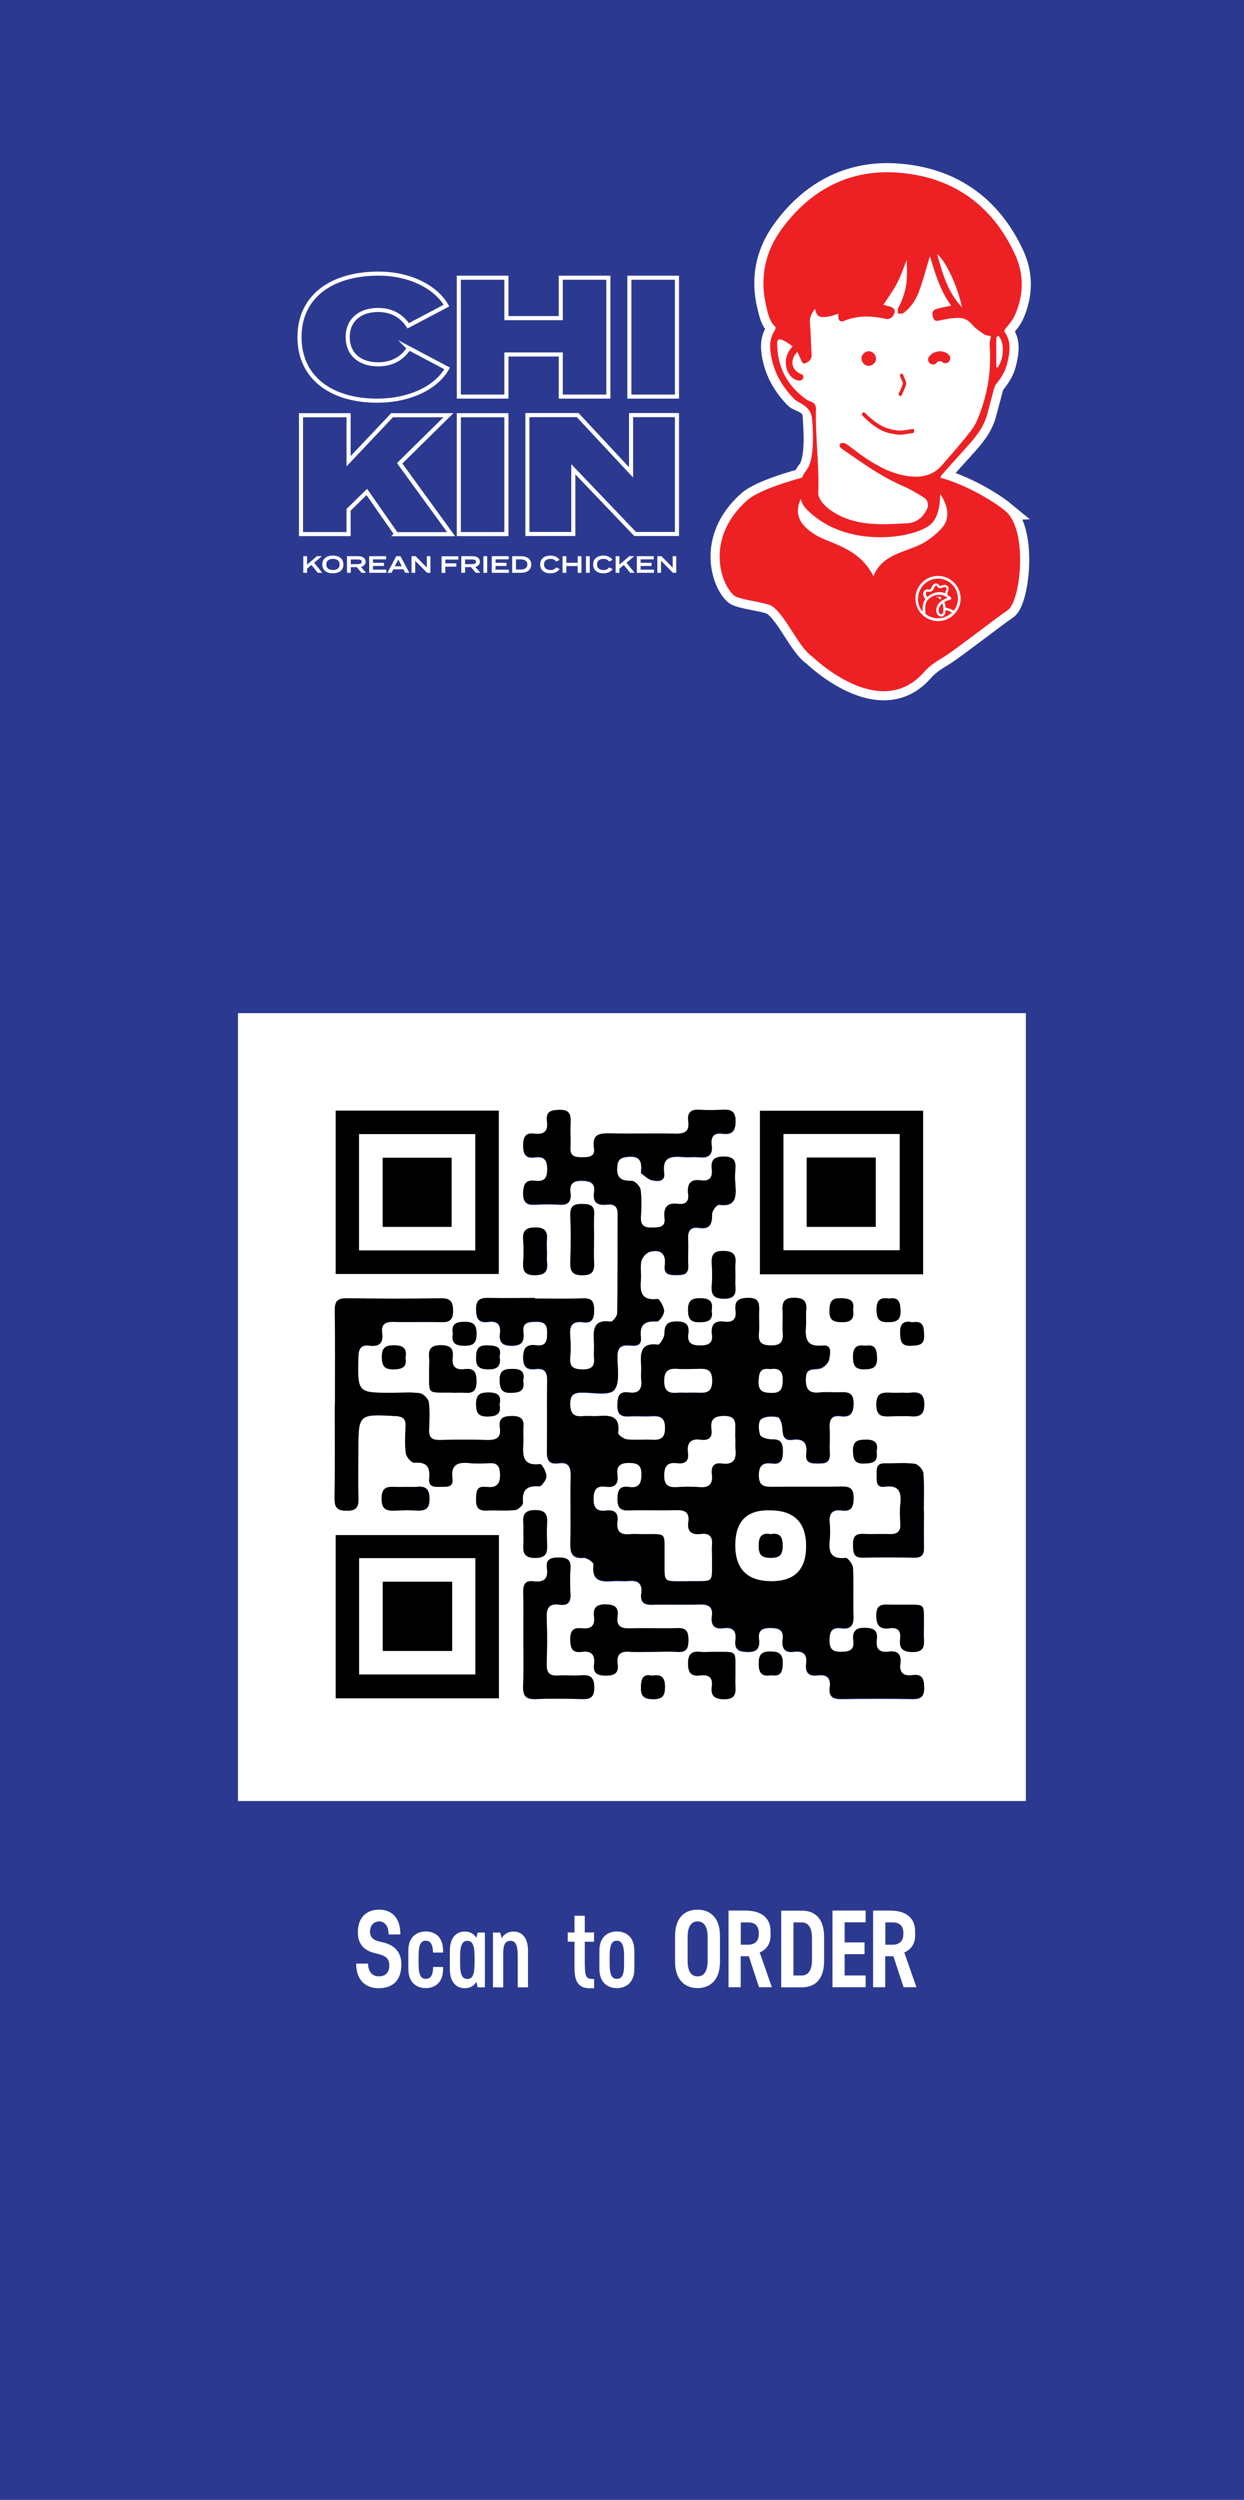 <?xml version="1.0" encoding="UTF-8"?><svg id="Layer_2" xmlns="http://www.w3.org/2000/svg" viewBox="0 0 124.94 251.07"><defs><style>.cls-1{stroke-width:1.83px;}.cls-1,.cls-2{fill:#fff;}.cls-1,.cls-3{stroke:#fff;stroke-miterlimit:10;}.cls-4{fill:#ed2024;}.cls-5{fill:#2b3990;}.cls-3{fill:none;stroke-width:.41px;}</style></defs><g id="Layer_1-2"><rect class="cls-5" width="124.94" height="251.07"/><path class="cls-2" d="M103.04,180.88H23.9c0-26.38,0-52.75,0-79.13,26.38,0,52.75,0,79.13,0,0,26.38,0,52.75,0,79.13Zm-49.31-50.47c-1.53,0-3.07,.02-4.6,0-.8-.02-1.33,.05-1.32,1.1,0,.96,.27,1.41,1.27,1.27,.86-.12,1.23,.28,1.13,1.13-.1,.86,.17,1.26,1.14,1.27,1.03,.01,1.33-.4,1.21-1.33-.13-1.06,.54-1.07,1.32-1.08,.8-.02,1.08,.3,1.07,1.09,0,.79-.06,1.44-1.1,1.3-.94-.12-1.32,.21-1.31,1.23,0,.99,.44,1.23,1.28,1.13,.87-.1,1.14,.3,1.13,1.14-.04,2.37,.02,4.73-.03,7.1-.02,.88,.21,1.36,1.17,1.22,1.04-.15,1.24,.4,1.22,1.31-.05,2.23,.02,4.47-.03,6.7-.03,1.01,.16,1.59,1.35,1.49,.32-.03,1,.47,.98,.65-.24,1.79,.86,1.77,2.08,1.68,.48-.03,.97,.04,1.44-.01,.98-.1,1.4,.29,1.27,1.27-.12,.88,.3,1.15,1.14,1.12,1.58-.05,3.16,.02,4.73-.03,.88-.03,1.35,.23,1.22,1.18-.12,.91,.25,1.33,1.18,1.2,.93-.13,1.31,.29,1.19,1.2-.13,.95,.33,1.18,1.22,1.19,.98,.02,1.25-.41,1.14-1.26-.1-.86,.27-1.15,1.13-1.15,.85,0,1.38,.18,1.25,1.16-.11,.87,.19,1.36,1.15,1.23,.89-.12,1.34,.24,1.21,1.18-.12,.92,.27,1.31,1.19,1.19,.94-.13,1.3,.32,1.18,1.21-.13,.96,.35,1.19,1.23,1.17,2.37-.04,4.73-.04,7.1,0,.85,.01,1.16-.27,1.15-1.13,0-.86-.19-1.37-1.17-1.24-.88,.12-1.35-.21-1.22-1.16,.12-.9-.24-1.33-1.18-1.2-.92,.13-1.31-.29-1.19-1.2,.13-.95-.33-1.18-1.21-1.19-.98-.02-1.25,.4-1.14,1.26,.13,.99-.42,1.15-1.26,1.15-.87,0-1.14-.32-1.14-1.16,0-.87,.21-1.36,1.18-1.24,.89,.12,1.27-.22,1.23-1.17-.06-1.62,.03-3.24-.05-4.86-.02-.36-.53-1.03-.75-1-1.47,.16-1.72-.59-1.59-1.8,.06-.56,.05-1.14,0-1.71-.09-.94,.23-1.44,1.24-1.29,.98,.14,1.15-.39,1.16-1.24,0-.87-.32-1.14-1.16-1.13-2.32,.04-4.64,0-6.97,.03-.86,.01-1.4-.07-1.39-1.17,0-1.03,.42-1.33,1.34-1.21,.93,.12,1.07-.4,1.08-1.19,0-.81-.18-1.23-1.1-1.2-.41,.01-1.1-.18-1.19-.44-.17-.49-.2-1.33,.09-1.6,.36-.32,1.15-.34,1.7-.22,.23,.05,.45,.75,.46,1.17,.02,.74,.19,1.22,1.03,1.1,1.15-.16,1.49,.38,1.36,1.43-.11,.91,.49,.95,1.17,.95,.67,0,1.24-.02,1.19-.95-.04-.87,.03-1.75-.02-2.63-.04-.82,.21-1.28,1.1-1.17,.95,.13,1.3-.24,1.31-1.24,.01-1.15-.61-1.16-1.43-1.13-.66,.03-1.32-.06-1.97,.02-1.13,.13-1.43-.37-1.4-1.43,.03-1.15,.8-.84,1.44-1,.37-.09,.83-.54,.9-.89,.09-.5,.34-1.48-.62-1.39-1.76,.18-1.8-.82-1.7-2.06,.04-.48-.04-.97,.02-1.44,.1-.96-.25-1.31-1.25-1.3-1.01,0-1.17,.47-1.12,1.3,.04,.74-.03,1.49,.02,2.23,.06,.87-.2,1.27-1.17,1.26-.89-.01-1.31-.25-1.23-1.2,.06-.74,0-1.49,.02-2.23,.03-.76,.01-1.36-1.06-1.35-.94,0-1.44,.22-1.3,1.24,.11,.83-.22,1.27-1.1,1.15-.97-.13-1.4,.26-1.27,1.25,.12,.86-.29,1.14-1.14,1.14-.87,0-1.37-.2-1.24-1.17,.12-.89-.21-1.25-1.16-1.24-.91,0-1.24,.29-1.23,1.21,0,.39-.46,1.14-.64,1.12-1.77-.23-1.79,.84-1.7,2.08,.04,.48-.04,.97,.01,1.44,.1,.96-.26,1.42-1.26,1.28-1-.14-1.13,.43-1.14,1.26-.01,.89,.35,1.16,1.18,1.11,.74-.05,1.49,.03,2.23-.02,.88-.05,1.38,.11,1.38,1.19,0,1.06-.46,1.27-1.36,1.21-.83-.05-1.67,.05-2.49-.04-.33-.04-.9-.46-.87-.65,.25-1.77-.83-1.79-2.07-1.69-.48,.04-.97-.04-1.44,.01-.96,.1-1.31-.26-1.3-1.26,0-1,.46-1.15,1.29-1.14,1.08,.01,2.62,.32,3.13-.25,.59-.66,.33-2.13,.32-3.25,0-.89,.25-1.32,1.19-1.23,.56,.05,1.28,.1,1.17-.78-.15-1.29,.37-1.72,1.62-1.63,.23,.02,.71-.68,.71-1.03-.01-.43-.47-1.23-.66-1.2-1.68,.21-1.78-.75-1.67-1.99,.06-.61-.1-1.25,.05-1.83,.09-.38,.5-.86,.86-.95,1.09-.28,1.65,.19,1.49,1.39-.12,.91,.49,.95,1.17,.95,.68,0,1.23-.03,1.19-.95-.04-.87,.03-1.75-.02-2.63-.04-.82,.21-1.29,1.1-1.16,1.12,.17,1.33-.4,1.31-1.38,0-.33,.49-.97,.69-.94,1.7,.24,1.75-.77,1.65-1.99-.05-.52-.05-1.05,0-1.58,.08-.89-.23-1.25-1.18-1.24-.92,0-1.31,.3-1.19,1.22,.1,.8-.17,1.3-1.08,1.17-1.1-.16-1.41,.37-1.29,1.36,.09,.72-.24,1.1-.98,1-1.1-.15-1.52,.31-1.39,1.4,.12,1.01-.58,.96-1.28,.98-.77,.03-1.14-.23-1.1-1.05,.04-.92,.09-1.85-.03-2.75-.05-.35-.57-.89-.88-.89-1.01,0-1.56-.2-1.47-1.39,.06-.81,.36-.99,1.11-1.06,1.27-.12,1.38,.58,1.29,1.52,0,.04-.02,.11,0,.13,.37,.25,.71,.63,1.11,.71,.52,.11,1.33,.18,1.21-.7-.24-1.72,.78-1.73,1.98-1.63,.52,.04,1.05-.03,1.58,.02,.9,.09,1.33-.24,1.21-1.18-.1-.79,.14-1.31,1.06-1.19,.92,.12,1.33-.17,1.34-1.21,0-1.12-.56-1.2-1.4-1.16-.74,.04-1.49,.05-2.23,0-.86-.06-1.24,.28-1.12,1.14,.14,1-.33,1.28-1.28,1.26-2.19-.05-4.38,.02-6.57-.03-1.07-.03-1.83,.07-1.62,1.45,.14,.9-.5,.95-1.18,.95-.68,0-1.24-.04-1.19-.95,.04-.87-.03-1.75,.02-2.63,.04-.82-.19-1.2-1.1-1.18-.82,.02-1.41,.11-1.27,1.13,.14,.98-.29,1.39-1.26,1.26-.88-.12-1.12,.31-1.13,1.14,0,.89,.24,1.34,1.19,1.21,.91-.12,1.23,.26,1.23,1.19,0,.93-.32,1.31-1.23,1.19-.95-.13-1.18,.33-1.19,1.22-.02,.98,.41,1.21,1.27,1.15,.79-.05,1.58-.05,2.36,0,.87,.06,1.22-.29,1.12-1.14-.11-.87,.18-1.28,1.15-1.26,.88,.01,1.36,.24,1.22,1.19-.15,1.05,.4,1.3,1.31,1.2,.68-.07,1.07,.15,1.06,.94-.02,3.33,0,6.66-.04,9.99,0,.3-.47,.88-.66,.86-1.79-.25-1.76,.86-1.68,2.07,.03,.52-.03,1.05,.01,1.58,.07,.85-.28,1.16-1.14,1.15-.86,0-1.34-.19-1.26-1.17,.06-.74,.06-1.49,0-2.23-.09-.99,.21-1.53,1.3-1.37,.91,.13,1.1-.36,1.1-1.17,0-.79-.15-1.23-1.08-1.2-1.62,.06-3.24,.02-4.86,.02Zm-20.09,10.65c0,3.15,.03,6.31-.02,9.46-.01,.93,.31,1.2,1.22,1.21,.96,0,1.2-.37,1.17-1.25-.05-1.57-.01-3.15-.01-4.73,0-3.75,0-3.73,3.74-3.53,.72,.04,1.04,.27,1.01,1.01-.03,.92-.09,1.85,.03,2.75,.05,.36,.57,.95,.83,.93,1.28-.11,1.63,.44,1.51,1.61-.09,.87,.57,.82,1.16,.81,.57,0,1.28,.08,1.17-.8-.2-1.47,.56-1.71,1.76-1.58,.65,.07,1.31,.04,1.97,0,.7-.03,1,.22,1.05,.97,.07,1.07-.27,1.57-1.39,1.42-.99-.14-.99,.53-1.01,1.25-.02,.75,.18,1.16,1.03,1.12,.96-.05,1.93,.05,2.89-.05,.29-.03,.8-.5,.78-.73-.11-1.26,.34-1.75,1.63-1.65,.23,.02,.73-.66,.73-1.01,0-.43-.46-1.25-.63-1.22-1.79,.23-1.76-.88-1.69-2.1,.03-.52-.03-1.05,.01-1.58,.07-.86-.27-1.15-1.13-1.15-.86,0-1.37,.19-1.23,1.17,.15,1.02-.37,1.27-1.3,1.24-1.57-.06-3.15-.04-4.73,0-.78,.02-1.13-.25-1.09-1.06,.04-.92,.09-1.85-.03-2.75-.05-.34-.55-.84-.9-.89-.9-.13-1.83-.04-2.75-.04-3.52,0-3.5,0-3.42-3.58,.02-.82,.23-1.27,1.12-1.16,.96,.13,1.4-.25,1.27-1.25-.12-.86,.28-1.16,1.13-1.14,1.58,.05,3.15-.02,4.73,.03,.86,.03,1.28-.18,1.26-1.16-.01-.89-.25-1.24-1.2-1.23-3.15,.05-6.31,.04-9.46,0-.91-.01-1.22,.28-1.21,1.2,.05,3.15,.02,6.31,.02,9.46Zm.08-29.51v16.4h16.37v-16.4h-16.37Zm58.99,16.43v-16.41h-16.38v16.41h16.38Zm-42.61,42.59v-16.39h-16.38v16.39h16.38Zm2.47-5.94c0,1.57,.05,3.15-.02,4.72-.04,.95,.24,1.34,1.25,1.3,1.53-.07,3.06-.05,4.59,0,.83,.02,1.29-.12,1.3-1.12,0-.99-.33-1.34-1.3-1.26-.78,.06-1.58-.03-2.36,.02-.88,.06-1.14-.33-1.12-1.16,.04-1.53,.06-3.06,0-4.59-.04-.99,.2-1.53,1.3-1.37,.77,.11,1.14-.21,1.09-1.03-.05-.87-.06-1.75,0-2.62,.06-.93-.4-1.08-1.19-1.08-.8,0-1.31,.17-1.17,1.09,.16,1.08-.35,1.43-1.35,1.3-.84-.11-1.04,.34-1.03,1.09,.04,1.57,.01,3.15,.01,4.72Zm13,1.27c.83,0,1.66-.05,2.49,.01,.92,.06,1.09-.39,1.09-1.19,0-.79-.16-1.23-1.08-1.2-1.57,.06-3.15-.02-4.72,.03-.9,.03-1.47-.16-1.32-1.21,.13-.94-.31-1.18-1.2-1.2-.96-.01-1.27,.37-1.15,1.25,.13,.97-.38,1.25-1.24,1.15-.85-.1-1.16,.24-1.15,1.11,0,.84,.16,1.38,1.15,1.25,.99-.14,1.37,.32,1.24,1.27-.12,.89,.32,1.11,1.15,1.12,.89,.01,1.34-.25,1.21-1.19-.12-.9,.25-1.28,1.18-1.21,.78,.06,1.57,.01,2.36,.01Zm27.22-14.14c0-1.27,.06-2.54-.04-3.8-.03-.34-.52-.88-.85-.93-.99-.12-2.01-.03-3.01-.05-.88-.02-.82,.58-.82,1.17,0,.57-.09,1.29,.79,1.17,1.45-.19,1.72,.54,1.59,1.75-.07,.65-.05,1.31,0,1.97,.05,.82-.33,1.08-1.1,1.05-.87-.04-1.75,.03-2.62-.02-.84-.05-1.05,.35-1.03,1.11,.02,.71,0,1.3,1,1.27,1.7-.05,3.41-.03,5.12,0,.74,.01,1.01-.29,.99-1.01-.03-1.22,0-2.45,0-3.68Zm-33.12-27.27c0-.83-.05-1.66,.01-2.48,.06-.93-.42-1.07-1.2-1.07-.79,0-1.22,.17-1.19,1.09,.06,1.57,.05,3.14,0,4.71-.03,.89,.14,1.35,1.2,1.35,1.07,0,1.24-.49,1.18-1.36-.05-.74,0-1.48-.01-2.22Zm14.2,43.83c-.03-2.79,.36-2.38-2.46-2.41-.35,0-.7,.03-1.05,0-.9-.1-1.24,.24-1.24,1.18,0,.93,.31,1.3,1.22,1.18,.81-.1,1.29,.18,1.17,1.08-.12,.95,.23,1.3,1.23,1.31,1.14,.01,1.18-.6,1.13-1.42-.02-.31,0-.61,0-.92Zm16.59-7.15c-.31,0-.61,0-.92,0-.73,0-1.49-.18-1.5,1.04,0,1.06,.33,1.46,1.36,1.32,.82-.11,1.13,.32,1.03,1.08-.12,.95,.23,1.3,1.24,1.31,1.15,.01,1.18-.61,1.13-1.42-.02-.35,0-.7,0-1.05-.02-2.61,.3-2.25-2.33-2.28Zm-45.06-21.3c.44,0,.88-.03,1.31,0,.86,.08,1.15-.27,1.15-1.13,0-.86-.19-1.37-1.17-1.24-.88,.12-1.35-.22-1.22-1.17,.12-.91-.25-1.23-1.18-1.23-.94,0-1.28,.33-1.18,1.23,.04,.39,0,.79,0,1.18,.03,2.64-.33,2.31,2.28,2.34Zm9.54-14.14c0-.39-.03-.79,0-1.17,.08-.84-.15-1.26-1.13-1.27-.99,0-1.32,.35-1.24,1.3,.06,.73,.05,1.48,0,2.22-.05,.84,.15,1.27,1.14,1.27,.99,0,1.35-.35,1.24-1.3-.04-.34,0-.7,0-1.04Zm18.93,2.39c0-.39-.04-.79,0-1.17,.11-.95-.25-1.3-1.24-1.3-.98,0-1.19,.43-1.13,1.27,.05,.74,.06,1.48,0,2.22-.08,.95,.25,1.3,1.24,1.3,.98,0,1.21-.43,1.13-1.27-.03-.34,0-.7,0-1.04Zm-21.28,25.98c0,.26,0,.52,0,.78-.04,.86-.12,1.61,1.21,1.59,1.24-.02,1.17-.71,1.15-1.52-.02-.61-.03-1.22,0-1.83,.06-.89-.04-1.47-1.22-1.45-1.1,.02-1.22,.55-1.15,1.39,.03,.35,0,.7,0,1.04Zm37.84-14.22c-.26,0-.52,0-.78,0-.84-.02-1.62-.16-1.61,1.19,0,1.36,.81,1.17,1.63,1.17,.61,0,1.22-.04,1.83,0,.9,.07,1.34-.15,1.34-1.2,0-1.07-.49-1.26-1.36-1.17-.34,.03-.7,0-1.04,0Zm-49.65,9.46c-.26,0-.52,0-.78,0-.8,0-1.64-.23-1.65,1.15-.01,1.33,.73,1.24,1.59,1.21,.61-.02,1.22-.03,1.83,0,.85,.05,1.39-.06,1.38-1.16,0-1.02-.4-1.32-1.32-1.21-.34,.04-.7,0-1.04,0Zm47.26-3.56c.2-.83-.13-1.21-1.09-1.2-.83,.02-1.29,.16-1.26,1.14,.03,.83,.16,1.3,1.14,1.26,.82-.03,1.4-.13,1.21-1.21Zm-37.86-4.77c.21-.89-.23-1.16-1.14-1.16-.89,0-1.23,.26-1.22,1.19,0,.89,.26,1.23,1.19,1.22,.87-.02,1.35-.23,1.16-1.25Zm2.37-2.34c.2-.86-.16-1.2-1.11-1.18-.86,.01-1.27,.2-1.24,1.16,.02,.85,.2,1.27,1.16,1.24,.84-.03,1.38-.17,1.19-1.22Zm34.38-3.51c-.88-.15-1.26,.17-1.24,1.12,.01,.86,.2,1.27,1.16,1.24,.86-.02,1.27-.2,1.24-1.16-.03-.84-.17-1.38-1.16-1.2Zm-36.75,1.06c.24-.98-.36-1.06-1.19-1.1-.96-.04-1.15,.38-1.16,1.24-.02,.96,.39,1.15,1.24,1.16,.95,.01,1.27-.36,1.11-1.31Zm-9.45,.12c.17-.92-.23-1.22-1.15-1.22-.89,0-1.23,.26-1.22,1.19,0,.89,.26,1.23,1.19,1.22,.87-.02,1.35-.23,1.17-1.19Zm50.92-3.53c-.78-.17-1.26,.05-1.23,1.05,.03,.79,.07,1.35,1.1,1.3,.79-.04,1.35-.07,1.3-1.1-.04-.77-.04-1.44-1.17-1.25Zm-46.15,1.15c-.17,.94,.27,1.2,1.16,1.2,.91,0,1.21-.3,1.21-1.2,0-.91-.3-1.21-1.21-1.2-.89,0-1.33,.26-1.16,1.2Zm43.79-3.53c-.88-.15-1.26,.17-1.24,1.12,.01,.86,.2,1.27,1.16,1.24,.86-.02,1.27-.2,1.24-1.16-.03-.84-.17-1.38-1.16-1.2Zm-3.61,1.12c.18-.99-.36-1.13-1.2-1.16-.96-.03-1.15,.38-1.16,1.24-.02,.96,.39,1.15,1.24,1.16,.95,.01,1.27-.36,1.12-1.24Zm-14.2,.06c.17-.92-.23-1.22-1.15-1.22-.89,0-1.23,.26-1.22,1.19,0,.89,.26,1.23,1.19,1.22,.87-.02,1.35-.23,1.17-1.19Zm5.95,36.64c.96,.18,1.17-.3,1.19-1.17,.02-.93-.33-1.18-1.22-1.19-.93,0-1.19,.33-1.19,1.22,0,.91,.3,1.31,1.22,1.15Zm-11.92,.06c-.93-.22-1.11,.3-1.13,1.16-.02,.93,.33,1.18,1.22,1.19,.93,0,1.19-.33,1.19-1.22,0-.91-.3-1.31-1.28-1.13Z"/><path d="M53.73,130.41c1.62,0,3.24,.04,4.86-.02,.93-.03,1.08,.41,1.08,1.2,0,.81-.19,1.3-1.1,1.17-1.1-.16-1.39,.37-1.3,1.37,.06,.74,.06,1.49,0,2.23-.08,.98,.4,1.16,1.26,1.17,.86,0,1.21-.3,1.14-1.15-.04-.52,.02-1.05-.01-1.58-.08-1.22-.1-2.33,1.68-2.07,.18,.03,.65-.55,.66-.86,.05-3.33,.02-6.66,.04-9.99,0-.78-.38-1.01-1.06-.94-.91,.1-1.46-.15-1.31-1.2,.14-.95-.34-1.18-1.22-1.19-.97-.02-1.26,.39-1.15,1.26,.1,.85-.25,1.2-1.12,1.14-.79-.05-1.58-.05-2.36,0-.86,.06-1.28-.17-1.27-1.15,.02-.88,.24-1.34,1.19-1.22,.91,.12,1.23-.26,1.23-1.19,0-.92-.32-1.31-1.23-1.19-.95,.13-1.2-.32-1.19-1.21,0-.84,.25-1.26,1.13-1.14,.97,.13,1.4-.28,1.26-1.26-.14-1.02,.45-1.11,1.27-1.13,.9-.02,1.14,.37,1.1,1.18-.05,.87,.02,1.75-.02,2.63-.04,.91,.52,.95,1.19,.95,.68,0,1.31-.04,1.18-.95-.21-1.38,.56-1.47,1.62-1.45,2.19,.05,4.38-.02,6.57,.03,.95,.02,1.42-.25,1.28-1.26-.12-.86,.26-1.2,1.12-1.14,.74,.05,1.49,.04,2.23,0,.84-.04,1.41,.04,1.4,1.16,0,1.04-.42,1.33-1.34,1.21-.93-.12-1.16,.41-1.06,1.19,.12,.94-.31,1.27-1.21,1.18-.52-.05-1.05,.02-1.58-.02-1.2-.09-2.21-.09-1.98,1.63,.12,.88-.69,.81-1.21,.7-.4-.08-.75-.46-1.11-.71-.02-.01,0-.08,0-.13,.08-.94-.03-1.64-1.29-1.52-.76,.07-1.05,.25-1.11,1.06-.08,1.19,.46,1.39,1.47,1.39,.31,0,.83,.54,.88,.89,.13,.9,.08,1.84,.03,2.75-.04,.82,.33,1.08,1.1,1.05,.7-.02,1.4,.02,1.28-.98-.13-1.09,.28-1.55,1.39-1.4,.74,.1,1.07-.28,.98-1-.12-.99,.19-1.52,1.29-1.36,.9,.13,1.18-.37,1.08-1.17-.11-.92,.27-1.21,1.19-1.22,.95,0,1.26,.35,1.18,1.24-.05,.52-.05,1.05,0,1.58,.1,1.21,.05,2.22-1.65,1.99-.2-.03-.69,.62-.69,.94,.02,.97-.2,1.54-1.31,1.38-.89-.13-1.15,.34-1.1,1.16,.05,.87-.03,1.75,.02,2.63,.05,.92-.51,.95-1.19,.95-.68,0-1.29-.04-1.17-.95,.16-1.2-.39-1.67-1.49-1.39-.35,.09-.76,.57-.86,.95-.14,.58,0,1.22-.05,1.83-.11,1.24,0,2.2,1.67,1.99,.18-.02,.64,.78,.66,1.2,0,.36-.48,1.05-.71,1.03-1.25-.08-1.78,.34-1.62,1.63,.1,.88-.61,.83-1.17,.78-.95-.09-1.2,.34-1.19,1.23,.01,1.12,.27,2.58-.32,3.25-.5,.57-2.05,.26-3.13,.25-.84,0-1.29,.14-1.29,1.14,0,.99,.34,1.36,1.3,1.26,.48-.05,.97,.02,1.44-.01,1.23-.09,2.31-.07,2.07,1.69-.03,.18,.54,.61,.87,.65,.82,.09,1.66,0,2.49,.04,.9,.06,1.36-.15,1.36-1.21,0-1.08-.5-1.24-1.38-1.19-.74,.05-1.49-.03-2.23,.02-.83,.05-1.19-.21-1.18-1.11,.01-.83,.13-1.4,1.14-1.26,.99,.14,1.36-.31,1.26-1.28-.05-.48,.02-.97-.01-1.44-.09-1.24-.07-2.31,1.7-2.08,.17,.02,.64-.73,.64-1.12,0-.92,.32-1.21,1.23-1.21,.95,0,1.28,.36,1.16,1.24-.13,.97,.37,1.18,1.24,1.17,.85,0,1.25-.28,1.14-1.14-.13-.99,.3-1.38,1.27-1.25,.88,.12,1.21-.33,1.1-1.15-.13-1.02,.37-1.23,1.3-1.24,1.07,0,1.09,.59,1.06,1.35-.03,.74,.04,1.49-.02,2.23-.08,.95,.34,1.19,1.23,1.2,.96,.01,1.23-.39,1.17-1.26-.05-.74,.02-1.49-.02-2.23-.05-.83,.12-1.29,1.12-1.3,1,0,1.35,.34,1.25,1.3-.05,.48,.02,.97-.02,1.44-.1,1.25-.06,2.24,1.7,2.06,.97-.1,.72,.88,.62,1.39-.06,.35-.53,.8-.9,.89-.64,.16-1.41-.15-1.44,1-.03,1.06,.26,1.56,1.4,1.43,.65-.07,1.31,0,1.97-.02,.81-.03,1.44-.02,1.43,1.13-.01,1-.35,1.36-1.31,1.24-.9-.12-1.14,.35-1.1,1.17,.05,.87-.02,1.75,.02,2.63,.05,.92-.52,.94-1.19,.95-.68,0-1.28-.04-1.17-.95,.13-1.05-.22-1.59-1.36-1.43-.85,.12-1.01-.36-1.03-1.1-.01-.41-.23-1.12-.46-1.17-.55-.11-1.33-.1-1.7,.22-.3,.26-.26,1.11-.09,1.6,.09,.26,.78,.45,1.19,.44,.91-.03,1.1,.39,1.1,1.2,0,.79-.15,1.31-1.08,1.19-.92-.12-1.33,.18-1.34,1.21,0,1.1,.54,1.18,1.39,1.17,2.32-.03,4.64,.02,6.97-.03,.84-.01,1.17,.25,1.16,1.13,0,.85-.17,1.38-1.16,1.24-1.01-.14-1.33,.35-1.24,1.29,.05,.56,.06,1.14,0,1.71-.13,1.21,.11,1.96,1.59,1.8,.23-.02,.74,.64,.75,1,.08,1.62,0,3.24,.05,4.86,.04,.95-.34,1.29-1.23,1.17-.97-.13-1.18,.37-1.18,1.24,0,.84,.27,1.17,1.14,1.16,.84,0,1.39-.16,1.26-1.15-.11-.86,.17-1.28,1.14-1.26,.89,.02,1.34,.24,1.21,1.19-.12,.91,.26,1.33,1.19,1.2,.93-.13,1.3,.3,1.18,1.2-.13,.95,.34,1.28,1.22,1.16,.98-.13,1.16,.38,1.17,1.24,0,.87-.3,1.15-1.15,1.13-2.37-.04-4.73-.04-7.1,0-.87,.02-1.36-.2-1.23-1.17,.12-.89-.24-1.34-1.18-1.21-.92,.12-1.31-.27-1.19-1.19,.13-.94-.32-1.3-1.21-1.18-.96,.13-1.27-.35-1.15-1.23,.13-.98-.39-1.16-1.25-1.16-.86,0-1.23,.29-1.13,1.15,.1,.86-.16,1.28-1.14,1.26-.88-.02-1.34-.24-1.22-1.19,.12-.91-.26-1.33-1.19-1.2-.93,.13-1.3-.29-1.18-1.2,.13-.95-.34-1.21-1.22-1.18-1.58,.05-3.16-.02-4.73,.03-.84,.02-1.26-.24-1.14-1.12,.13-.98-.29-1.37-1.27-1.27-.48,.05-.96-.02-1.44,.01-1.22,.08-2.32,.1-2.08-1.68,.02-.18-.66-.67-.98-.65-1.19,.1-1.37-.48-1.35-1.49,.06-2.23-.01-4.47,.03-6.7,.02-.91-.18-1.46-1.22-1.31-.96,.14-1.19-.34-1.17-1.22,.04-2.37-.01-4.73,.03-7.1,.01-.84-.26-1.25-1.13-1.14-.84,.1-1.27-.14-1.28-1.13,0-1.01,.37-1.35,1.31-1.23,1.04,.14,1.09-.51,1.1-1.3,0-.79-.27-1.1-1.07-1.09-.77,.02-1.45,.03-1.32,1.08,.12,.92-.18,1.34-1.21,1.33-.97-.01-1.25-.41-1.14-1.27,.1-.85-.27-1.25-1.13-1.13-1,.14-1.26-.31-1.27-1.27,0-1.04,.53-1.11,1.32-1.1,1.53,.03,3.07,0,4.6,0Zm15.38,28.39c2.71-.03,2.36,.32,2.39-2.37,0-.44-.03-.88,0-1.31,.07-.8-.29-1.15-1.08-1.05-.93,.11-1.45-.18-1.3-1.22,.14-.97-.37-1.19-1.24-1.17-1.58,.05-3.15-.02-4.73,.03-.85,.03-1.16-.26-1.15-1.13,0-.85,.18-1.38,1.16-1.24,1.01,.14,1.26-.35,1.25-1.29,0-.9-.39-1.09-1.2-1.11-.91-.02-1.33,.28-1.2,1.21,.13,.93-.29,1.3-1.2,1.18-.95-.13-1.18,.33-1.2,1.22-.01,.96,.38,1.27,1.26,1.16,.84-.1,1.25,.24,1.14,1.11-.13,.98,.3,1.37,1.27,1.26,.39-.04,.79-.01,1.18,0,2.61,.02,2.26-.3,2.28,2.33,.03,2.72-.32,2.38,2.36,2.4Zm11.85-3.5q0-3.61-3.63-3.61-3.48,0-3.48,3.5t3.63,3.61q3.48,0,3.48-3.5Zm-7.1-10.81c0-.31-.01-.61,0-.92,.04-.75,.03-1.36-1.05-1.37-1.04-.01-1.48,.3-1.33,1.35,.11,.8-.28,1.15-1.06,1.04-1.08-.15-1.44,.35-1.3,1.35,.11,.84-.34,1.11-1.09,1.01-.96-.12-1.3,.26-1.3,1.25,0,.99,.45,1.19,1.29,1.14,.74-.04,1.49-.06,2.23,0,.99,.09,1.38-.31,1.26-1.28-.09-.75,.17-1.21,1.01-1.09,1.15,.17,1.48-.4,1.36-1.44-.04-.35,0-.7,0-1.05Zm-4.73-4.62c.26,0,.52,0,.78,0,.85,.03,1.62,.14,1.62-1.2,0-1.35-.8-1.19-1.64-1.18-.61,0-1.22,.04-1.83,0-.9-.07-1.35,.16-1.35,1.21,0,1.07,.49,1.27,1.37,1.18,.35-.03,.7,0,1.05,0Zm8.21-2.36c-1.01-.18-1.12,.41-1.15,1.23-.04,.98,.43,1.13,1.27,1.15,.98,.03,1.13-.43,1.15-1.27,.02-.97-.41-1.25-1.27-1.11Z"/><path d="M33.64,141.05c0-3.15,.03-6.31-.02-9.46-.01-.92,.3-1.22,1.21-1.2,3.15,.04,6.31,.05,9.46,0,.95-.01,1.18,.34,1.2,1.23,.02,.98-.4,1.19-1.26,1.16-1.57-.05-3.15,.02-4.73-.03-.85-.02-1.25,.27-1.13,1.14,.14,.99-.31,1.37-1.27,1.25-.89-.12-1.1,.34-1.12,1.16-.07,3.58-.09,3.58,3.42,3.58,.92,0,1.85-.08,2.75,.04,.35,.05,.85,.54,.9,.89,.13,.9,.08,1.83,.03,2.75-.04,.81,.31,1.08,1.09,1.06,1.58-.04,3.15-.05,4.73,0,.93,.03,1.45-.21,1.3-1.24-.14-.97,.37-1.17,1.23-1.17,.86,0,1.21,.29,1.13,1.15-.05,.52,.02,1.05-.01,1.58-.08,1.21-.11,2.32,1.69,2.1,.17-.02,.63,.79,.63,1.22,0,.35-.49,1.03-.73,1.01-1.28-.1-1.74,.39-1.63,1.65,.02,.23-.48,.7-.78,.73-.95,.1-1.93,0-2.89,.05-.84,.04-1.04-.36-1.03-1.12,.02-.72,.01-1.38,1.01-1.25,1.12,.15,1.46-.35,1.39-1.42-.05-.75-.35-1-1.05-.97-.66,.03-1.32,.06-1.97,0-1.21-.13-1.96,.11-1.76,1.58,.12,.87-.59,.79-1.17,.8-.58,0-1.25,.06-1.16-.81,.12-1.17-.23-1.72-1.51-1.61-.26,.02-.78-.57-.83-.93-.12-.9-.07-1.83-.03-2.75,.03-.74-.29-.97-1.01-1.01-3.74-.2-3.74-.22-3.74,3.53,0,1.58-.04,3.15,.01,4.73,.03,.88-.21,1.26-1.17,1.25-.91,0-1.23-.28-1.22-1.21,.05-3.15,.02-6.31,.02-9.46Z"/><path d="M33.72,111.54h16.37v16.4h-16.37v-16.4Zm2.35,14.04h11.67v-11.68h-11.67v11.68Z"/><path d="M92.71,127.97h-16.38v-16.41h16.38v16.41Zm-14.02-14.08v11.67h11.67v-11.67h-11.67Z"/><path d="M50.1,170.56h-16.38v-16.39h16.38v16.39Zm-14.03-2.39h11.67v-11.68h-11.67v11.68Z"/><path d="M52.56,164.62c0-1.57,.02-3.15-.01-4.72-.02-.75,.19-1.2,1.03-1.09,1.01,.13,1.51-.22,1.35-1.3-.13-.92,.38-1.09,1.17-1.09,.79,0,1.25,.16,1.19,1.08-.06,.87-.05,1.75,0,2.62,.04,.82-.33,1.14-1.09,1.03-1.1-.16-1.34,.38-1.3,1.37,.07,1.53,.05,3.06,0,4.59-.02,.83,.24,1.22,1.12,1.16,.78-.05,1.58,.04,2.36-.02,.97-.08,1.3,.27,1.3,1.26,0,1.01-.47,1.15-1.3,1.12-1.53-.04-3.06-.06-4.59,0-1.01,.05-1.29-.35-1.25-1.3,.06-1.57,.02-3.15,.02-4.72Z"/><path d="M65.56,165.89c-.79,0-1.58,.05-2.36-.01-.93-.07-1.3,.31-1.18,1.21,.13,.94-.32,1.2-1.21,1.19-.82-.01-1.26-.23-1.15-1.12,.13-.95-.25-1.41-1.24-1.27-.99,.14-1.14-.4-1.15-1.25,0-.87,.31-1.21,1.15-1.11,.86,.1,1.36-.18,1.24-1.15-.11-.87,.19-1.26,1.15-1.25,.89,.01,1.34,.26,1.2,1.2-.15,1.05,.42,1.24,1.32,1.21,1.57-.05,3.15,.03,4.72-.03,.92-.03,1.08,.41,1.08,1.2,0,.79-.17,1.25-1.09,1.19-.83-.06-1.66-.01-2.49-.01Z"/><path d="M92.78,151.74c0,1.23-.02,2.45,0,3.68,.02,.73-.25,1.03-.99,1.01-1.71-.03-3.41-.05-5.12,0-1,.03-.98-.56-1-1.27-.02-.76,.19-1.15,1.03-1.11,.87,.05,1.75-.02,2.62,.02,.77,.03,1.15-.23,1.1-1.05-.04-.65-.07-1.32,0-1.97,.13-1.22-.13-1.95-1.59-1.75-.88,.12-.78-.6-.79-1.17,0-.59-.06-1.18,.82-1.17,1.01,.02,2.02-.08,3.01,.05,.33,.04,.82,.58,.85,.93,.1,1.26,.04,2.53,.04,3.8Z"/><path d="M59.65,124.48c0,.74-.04,1.48,.01,2.22,.06,.88-.11,1.37-1.18,1.36-1.06,0-1.23-.46-1.2-1.35,.05-1.57,.05-3.14,0-4.71-.03-.92,.39-1.09,1.19-1.09,.78,0,1.26,.14,1.2,1.07-.06,.82-.01,1.66-.01,2.48Z"/><path d="M73.85,168.31c0,.31-.02,.61,0,.92,.05,.82,.01,1.43-1.13,1.42-1.01-.01-1.36-.36-1.23-1.31,.12-.9-.36-1.19-1.17-1.08-.91,.11-1.22-.26-1.22-1.18,0-.94,.33-1.28,1.24-1.18,.35,.04,.7,0,1.05,0,2.82,.04,2.43-.37,2.46,2.41Z"/><path d="M90.44,161.16c2.64,.03,2.31-.32,2.33,2.28,0,.35-.02,.7,0,1.05,.05,.81,.02,1.44-1.13,1.42-1.01-.01-1.35-.36-1.24-1.31,.1-.77-.21-1.19-1.03-1.08-1.03,.14-1.37-.26-1.36-1.32,0-1.22,.77-1.04,1.5-1.04,.31,0,.61,0,.92,0Z"/><path d="M45.38,139.86c-2.61-.03-2.25,.3-2.28-2.34,0-.39,.03-.79,0-1.18-.1-.9,.25-1.23,1.18-1.23,.93,0,1.3,.32,1.18,1.23-.13,.95,.34,1.28,1.22,1.17,.97-.13,1.17,.37,1.17,1.24,0,.86-.3,1.21-1.15,1.13-.43-.04-.88,0-1.31,0Z"/><path d="M54.92,125.72c0,.35-.03,.7,0,1.04,.11,.95-.24,1.3-1.24,1.3-.98,0-1.19-.43-1.14-1.27,.05-.74,.06-1.48,0-2.22-.08-.95,.25-1.3,1.24-1.3,.98,0,1.21,.43,1.13,1.27-.04,.39,0,.78,0,1.17Z"/><path d="M73.85,128.11c0,.35-.03,.7,0,1.04,.08,.84-.15,1.27-1.13,1.27-.99,0-1.32-.34-1.24-1.3,.06-.73,.05-1.48,0-2.22-.05-.84,.15-1.27,1.13-1.27,.99,0,1.35,.34,1.24,1.3-.04,.39,0,.78,0,1.17Z"/><path d="M52.56,154.09c0-.35,.02-.7,0-1.04-.07-.84,.05-1.37,1.15-1.39,1.18-.02,1.28,.56,1.22,1.45-.04,.61-.02,1.22,0,1.83,.02,.81,.1,1.5-1.15,1.52-1.33,.02-1.25-.72-1.21-1.59,.01-.26,0-.52,0-.78Z"/><path d="M90.41,139.87c.35,0,.7,.03,1.04,0,.87-.08,1.36,.1,1.36,1.17,0,1.05-.45,1.27-1.34,1.2-.6-.05-1.22-.01-1.83,0-.82,0-1.63,.2-1.63-1.17,0-1.35,.77-1.21,1.61-1.19,.26,0,.52,0,.78,0Z"/><path d="M40.76,149.33c.35,0,.7,.03,1.04,0,.92-.1,1.31,.19,1.32,1.21,0,1.1-.54,1.21-1.38,1.16-.61-.04-1.22-.02-1.83,0-.86,.03-1.6,.12-1.59-1.21,.01-1.38,.85-1.14,1.65-1.15,.26,0,.52,0,.78,0Z"/><path d="M88.02,145.78c.19,1.08-.39,1.17-1.21,1.21-.98,.04-1.12-.43-1.14-1.26-.03-.98,.43-1.13,1.26-1.14,.96-.02,1.29,.36,1.09,1.2Z"/><path d="M50.16,141.01c.19,1.01-.29,1.23-1.16,1.25-.93,.02-1.18-.33-1.19-1.22,0-.93,.33-1.19,1.22-1.19,.91,0,1.34,.27,1.14,1.16Z"/><path d="M52.53,138.66c.19,1.05-.35,1.2-1.19,1.22-.96,.03-1.14-.39-1.16-1.24-.02-.96,.39-1.15,1.24-1.16,.95-.01,1.31,.32,1.11,1.18Z"/><path d="M86.91,135.16c.99-.18,1.14,.36,1.16,1.2,.03,.96-.39,1.15-1.24,1.16-.96,.02-1.15-.39-1.16-1.24-.01-.95,.36-1.27,1.24-1.12Z"/><path d="M50.16,136.21c.16,.95-.16,1.32-1.11,1.31-.86-.01-1.26-.2-1.24-1.16,.02-.86,.2-1.28,1.16-1.24,.83,.03,1.43,.12,1.19,1.1Z"/><path d="M40.71,136.33c.18,.96-.3,1.17-1.17,1.19-.93,.02-1.18-.33-1.19-1.22,0-.93,.33-1.19,1.22-1.19,.91,0,1.31,.3,1.15,1.22Z"/><path d="M91.63,132.8c1.13-.19,1.13,.48,1.17,1.25,.06,1.03-.51,1.06-1.3,1.1-1.03,.05-1.07-.51-1.1-1.3-.03-1,.45-1.22,1.23-1.05Z"/><path d="M45.48,133.95c-.17-.94,.27-1.2,1.16-1.2,.91,0,1.21,.29,1.21,1.2,0,.91-.3,1.21-1.21,1.2-.89,0-1.33-.26-1.16-1.2Z"/><path d="M89.27,130.42c.99-.18,1.14,.36,1.16,1.2,.03,.96-.39,1.15-1.24,1.16-.96,.02-1.15-.39-1.16-1.24-.01-.95,.36-1.27,1.24-1.12Z"/><path d="M85.66,131.54c.15,.89-.18,1.26-1.12,1.24-.86-.01-1.26-.2-1.24-1.16,.02-.86,.2-1.27,1.16-1.24,.84,.03,1.38,.17,1.2,1.16Z"/><path d="M71.46,131.6c.18,.96-.3,1.17-1.17,1.19-.93,.02-1.18-.33-1.19-1.22,0-.93,.33-1.19,1.22-1.19,.91,0,1.31,.3,1.15,1.22Z"/><path d="M77.42,168.23c-.92,.17-1.22-.23-1.22-1.15,0-.89,.26-1.23,1.19-1.22,.89,0,1.23,.26,1.22,1.19-.02,.87-.23,1.35-1.19,1.17Z"/><path d="M65.5,168.29c.98-.18,1.28,.22,1.28,1.13,0,.89-.26,1.23-1.19,1.22-.89,0-1.24-.26-1.22-1.19,.02-.87,.2-1.38,1.13-1.16Z"/><path class="cls-2" d="M69.11,158.8c-2.68-.03-2.33,.32-2.36-2.4-.03-2.63,.32-2.31-2.28-2.33-.39,0-.79-.04-1.18,0-.97,.11-1.4-.28-1.27-1.26,.12-.87-.29-1.21-1.14-1.11-.87,.11-1.27-.2-1.26-1.16,.01-.89,.25-1.34,1.2-1.22,.91,.12,1.32-.25,1.2-1.18-.13-.93,.3-1.23,1.2-1.21,.81,.02,1.19,.2,1.2,1.11,0,.94-.24,1.44-1.25,1.29-.98-.14-1.16,.38-1.16,1.24,0,.87,.31,1.16,1.15,1.13,1.58-.05,3.15,.02,4.73-.03,.87-.03,1.37,.2,1.24,1.17-.15,1.03,.37,1.33,1.3,1.22,.79-.09,1.14,.25,1.08,1.05-.04,.44,0,.88,0,1.31-.03,2.69,.32,2.34-2.39,2.37Z"/><path class="cls-2" d="M80.96,155.3q0,3.5-3.48,3.5-3.63,0-3.63-3.61t3.48-3.5q3.63,0,3.63,3.61Zm-3.55-1.21c-.94-.17-1.19,.27-1.2,1.16,0,.91,.29,1.21,1.2,1.21,.91,0,1.21-.3,1.2-1.21,0-.89-.27-1.33-1.2-1.16Z"/><path class="cls-2" d="M73.86,144.49c0,.35-.03,.7,0,1.05,.12,1.03-.2,1.6-1.36,1.44-.84-.12-1.1,.34-1.01,1.09,.12,.97-.27,1.37-1.26,1.28-.74-.06-1.49-.05-2.23,0-.84,.05-1.29-.15-1.29-1.14,0-.99,.34-1.37,1.3-1.25,.75,.09,1.2-.18,1.09-1.01-.13-1.01,.22-1.51,1.3-1.35,.78,.11,1.17-.24,1.06-1.04-.15-1.05,.3-1.36,1.33-1.35,1.08,.02,1.08,.62,1.05,1.37-.01,.31,0,.61,0,.92Z"/><path class="cls-2" d="M69.13,139.87c-.35,0-.7-.03-1.05,0-.88,.08-1.37-.12-1.37-1.18,0-1.04,.44-1.28,1.35-1.21,.61,.05,1.22,.01,1.83,0,.83,0,1.63-.17,1.64,1.18,0,1.34-.77,1.22-1.62,1.2-.26,0-.52,0-.78,0Z"/><path class="cls-2" d="M77.34,137.51c.86-.14,1.29,.14,1.27,1.11-.02,.84-.17,1.3-1.15,1.27-.84-.02-1.3-.17-1.27-1.15,.03-.82,.14-1.41,1.15-1.23Z"/><path class="cls-2" d="M36.06,125.58v-11.68h11.67v11.68h-11.67Zm2.37-2.37h6.92v-6.93h-6.92v6.93Z"/><path class="cls-2" d="M78.69,113.89h11.67v11.67h-11.67v-11.67Zm2.34,2.37v6.95h6.93v-6.95h-6.93Z"/><path class="cls-2" d="M36.07,168.17v-11.68h11.67v11.68h-11.67Zm9.34-9.31h-6.96v6.94h6.96v-6.94Z"/><path d="M77.4,154.08c.94-.17,1.2,.26,1.2,1.16,0,.91-.29,1.21-1.2,1.21-.91,0-1.21-.3-1.2-1.21,0-.89,.26-1.33,1.2-1.16Z"/><path d="M38.43,123.21v-6.93h6.92v6.93h-6.92Z"/><path d="M81.02,116.26h6.93v6.95h-6.93v-6.95Z"/><path d="M45.4,158.86v6.94h-6.96v-6.94h6.96Z"/><g><path class="cls-2" d="M36.97,197.2c0,.92,.51,1.29,1.07,1.29,.69,0,1.06-.4,1.06-1.09,0-.78-.46-1.01-1.32-1.21-.71-.16-1.84-.55-1.84-2.1,0-1.74,1.09-2.3,2.14-2.3s2.13,.59,2.13,2.49h-1.18c0-.9-.44-1.31-.95-1.31s-.92,.37-.92,1.04c.01,.82,.72,.93,1.2,1.04,1.44,.31,1.95,1.17,1.95,2.23,0,1.82-1.08,2.4-2.29,2.4-1.09,0-2.24-.6-2.25-2.47h1.18Z"/><path class="cls-2" d="M41.01,195.92c0-1.47,.93-1.94,1.75-1.94s1.71,.44,1.74,1.87v.25h-1.01c-.02-.94-.33-1.19-.73-1.19-.45,0-.72,.31-.72,1.52v.79c0,1.2,.26,1.52,.73,1.52,.42,0,.72-.26,.73-1.19h1v.24c-.02,1.44-.92,1.88-1.74,1.88s-1.75-.46-1.75-1.94v-1.82Z"/><path class="cls-2" d="M48.7,194.09v5.5h-.73l-.12-.56c-.26,.45-.69,.65-1.19,.65-.7,0-1.48-.46-1.48-1.94v-1.81c0-1.48,.78-1.94,1.48-1.94,.5,0,.92,.19,1.18,.63l.13-.53h.73Zm-2.49,3.14c0,1.2,.27,1.52,.73,1.52s.72-.32,.72-1.52v-.79c0-1.21-.29-1.52-.72-1.52s-.73,.31-.73,1.52v.79Z"/><path class="cls-2" d="M50.39,194.65c.26-.45,.7-.66,1.2-.66,.7,0,1.44,.46,1.44,1.94v3.66h-1.03v-3.15c0-1.21-.29-1.52-.73-1.52s-.73,.26-.73,1.25v3.42h-1.03v-5.5h.73l.15,.57Z"/><path class="cls-2" d="M58.74,197.42c0,1.12,.18,1.33,.79,1.33h.14v.93h-.42c-.88,0-1.55-.34-1.55-1.98v-2.69h-.68v-.93h.68v-1.68h1.03v1.68h.93v.93h-.93v2.41Z"/><path class="cls-2" d="M60.2,195.92c0-1.47,.93-1.94,1.75-1.94s1.76,.45,1.76,1.94v1.81c0,1.49-.94,1.94-1.76,1.94s-1.75-.46-1.75-1.94v-1.81Zm2.48,.51c0-1.21-.3-1.52-.73-1.52-.45,0-.72,.31-.72,1.52v.79c0,1.2,.26,1.52,.73,1.52s.73-.32,.72-1.52v-.79Z"/><path class="cls-2" d="M67.8,194.45c0-2.04,1.15-2.66,2.25-2.66s2.26,.62,2.26,2.66v2.56c0,2.05-1.19,2.66-2.26,2.66s-2.25-.63-2.25-2.66v-2.56Zm3.27,.08c0-1.14-.45-1.56-1.01-1.56s-1,.42-1,1.56v2.4c0,1.15,.42,1.56,1,1.56s1.01-.42,1.01-1.56v-2.4Z"/><path class="cls-2" d="M74.97,191.89c1.15,0,2.42,.48,2.42,2.08v.42c0,.92-.49,1.44-1.09,1.7l1.22,3.49h-1.29l-1.02-3.11h-.82v3.11h-1.22v-7.7h1.8Zm1.24,2.25c0-.84-.53-1.07-1.05-1.07h-.76v2.24h.76c.51,0,1.05-.25,1.05-1.07v-.09Z"/><path class="cls-2" d="M80.54,191.89c1.08,0,2.23,.55,2.23,2.66v2.38c0,2.11-1.16,2.66-2.23,2.66h-2.08v-7.7h2.08Zm1.01,2.74c0-1.14-.45-1.56-1.01-1.56h-.85v5.33h.85c.56,0,1.01-.42,1.01-1.56v-2.21Z"/><path class="cls-2" d="M84.83,193.07v2.01h2v1.18h-2v2.14h2.11v1.18h-3.33v-7.7h3.33v1.18h-2.11Z"/><path class="cls-2" d="M89.49,191.89c1.15,0,2.42,.48,2.42,2.08v.42c0,.92-.49,1.44-1.09,1.7l1.22,3.49h-1.29l-1.02-3.11h-.82v3.11h-1.22v-7.7h1.8Zm1.24,2.25c0-.84-.53-1.07-1.05-1.07h-.76v2.24h.76c.51,0,1.05-.25,1.05-1.07v-.09Z"/></g><path class="cls-1" d="M100.99,51.33c-1.52-1.25-4.39-2.79-6.53-3.35,.02-.1,.05-.19,.1-.25,.81-.93,1.64-1.84,2.46-2.75,.88-.98,1.73-1.97,2.1-3.27,.25-.89,.47-1.79,.72-2.69,.05-.17,.12-.35,.23-.48,.48-.59,.89-1.24,1.07-1.98,.27-1.11,.48-2.23-.25-3.22-.05-.06,.03-.28,.11-.37,.36-.41,.72-.83,.94-1.34,.9-2.05,.9-4.12,.02-6.04-2.36-5.16-6.51-7.95-12.06-8.27-4.73-.27-8.6,1.84-11.39,5.68-1.71,2.34-2.24,5-1.53,7.85,.17,.7,.31,1.43,.88,1.97,.05,.05,.03,.25-.03,.34-.43,.62-.54,1.33-.46,2.05,.21,1.92,1.07,3.52,2.42,4.89,.33,.34,1.74,.47,1.74,1.75,0,.24,.42,4.11-.48,5.29-.22,.29-.39,.56-.51,.84-2,.53-4.51,1.4-5.48,2.25-4.34,3.85-2.64,8.55-1.3,9.6,.52,.41,3.2,.67,3.76,1.03,1.34,.88,2.68,4.11,3.99,5.03,.17,.12,6.87,6.72,11.34,1.56,.56-.65,1.33-1.1,2.06-1.55,1.06-.66,5.26-3.93,6.3-4.62,1.3-.85,2.08-8.05-.23-9.95Z"/><g><path class="cls-2" d="M31.92,57.53l-.64-.79-.44,.37v.42h-.38v-1.67h.38v.85l.99-.85h.5l-.78,.66,.82,1.01h-.46Z"/><path class="cls-2" d="M32.37,56.69c0-.56,.41-.89,1.06-.89s1.06,.33,1.06,.89-.41,.89-1.06,.89-1.06-.33-1.06-.89Zm1.74,0c0-.36-.26-.56-.67-.56s-.67,.2-.67,.56,.26,.56,.67,.56,.67-.2,.67-.56Z"/><path class="cls-2" d="M36.31,57.53l-.48-.57h-.6v.57h-.38v-1.67h1.15c.41,0,.72,.19,.72,.55,0,.28-.19,.46-.47,.53l.52,.59h-.46Zm-.33-.88c.2,0,.35-.05,.35-.23s-.15-.23-.35-.23h-.75v.47h.75Z"/><path class="cls-2" d="M38.8,57.21v.32h-1.72v-1.67h1.7v.32h-1.32v.34h1.1v.32h-1.1v.37h1.34Z"/><path class="cls-2" d="M40.51,57.18h-1.01l-.18,.35h-.41l.89-1.67h.42l.89,1.67h-.41l-.18-.35Zm-.16-.31l-.35-.68-.35,.68h.69Z"/><path class="cls-2" d="M43.23,55.86v1.67h-.33l-1.2-1.21v1.21h-.37v-1.67h.41l1.13,1.15v-1.15h.37Z"/><path class="cls-2" d="M44.73,56.19v.39h1.1v.33h-1.1v.63h-.38v-1.67h1.69v.33h-1.31Z"/><path class="cls-2" d="M47.79,57.53l-.48-.57h-.6v.57h-.38v-1.67h1.15c.41,0,.72,.19,.72,.55,0,.28-.19,.46-.47,.53l.52,.59h-.46Zm-.33-.88c.2,0,.35-.05,.35-.23s-.15-.23-.35-.23h-.75v.47h.75Z"/><path class="cls-2" d="M48.55,57.53v-1.67h.38v1.67h-.38Z"/><path class="cls-2" d="M51.11,57.21v.32h-1.72v-1.67h1.7v.32h-1.32v.34h1.1v.32h-1.1v.37h1.34Z"/><path class="cls-2" d="M53.36,56.69c0,.52-.4,.84-1.03,.84h-.89v-1.67h.89c.63,0,1.03,.32,1.03,.84Zm-.39,0c0-.34-.27-.51-.67-.51h-.48v1.02h.48c.4,0,.67-.17,.67-.51Z"/><path class="cls-2" d="M55.86,56.98l.35,.17c-.16,.24-.48,.43-.92,.43-.63,0-1.04-.33-1.04-.89s.41-.89,1.05-.89c.42,0,.74,.19,.9,.43l-.35,.17c-.12-.19-.3-.27-.55-.27-.4,0-.66,.19-.66,.56s.26,.56,.66,.56c.25,0,.43-.08,.56-.27Z"/><path class="cls-2" d="M58.4,55.86v1.67h-.38v-.68h-1.14v.68h-.38v-1.67h.38v.66h1.14v-.66h.38Z"/><path class="cls-2" d="M58.85,57.53v-1.67h.38v1.67h-.38Z"/><path class="cls-2" d="M61.18,56.98l.35,.17c-.16,.24-.48,.43-.92,.43-.63,0-1.04-.33-1.04-.89s.41-.89,1.05-.89c.42,0,.74,.19,.9,.43l-.35,.17c-.12-.19-.3-.27-.55-.27-.4,0-.66,.19-.66,.56s.26,.56,.66,.56c.25,0,.43-.08,.56-.27Z"/><path class="cls-2" d="M63.29,57.53l-.64-.79-.44,.37v.42h-.38v-1.67h.38v.85l.99-.85h.5l-.78,.66,.82,1.01h-.46Z"/><path class="cls-2" d="M65.68,57.21v.32h-1.72v-1.67h1.7v.32h-1.32v.34h1.1v.32h-1.1v.37h1.34Z"/><path class="cls-2" d="M67.92,55.86v1.67h-.33l-1.2-1.21v1.21h-.37v-1.67h.41l1.13,1.15v-1.15h.37Z"/></g><path class="cls-3" d="M41.07,34.97l3.84,2.03c-1.06,1.88-3.67,3.24-7.05,3.24-4.54,0-7.78-2.27-7.78-6.38s3.24-6.38,7.95-6.38c3.21,0,5.78,1.4,6.81,3.21l-3.84,2.03c-.7-1.06-1.74-1.59-3.04-1.59-1.81,0-3.04,1.02-3.04,2.73s1.23,2.73,3.04,2.73c1.3,0,2.37-.49,3.11-1.62Z"/><path class="cls-3" d="M61.1,27.89v11.94h-4.78v-4.23h-5.46v4.23h-4.78v-11.94h4.78v4.06h5.46v-4.06h4.78Z"/><path class="cls-3" d="M63.21,39.83v-11.94h4.78v11.94h-4.78Z"/><path class="cls-3" d="M39.79,53.64l-2.95-4.23-1.83,1.79v2.44h-4.78v-11.94h4.78v4.62l4.37-4.62h5.66l-4.9,4.83,5.17,7.12h-5.53Z"/><path class="cls-3" d="M46.08,53.64v-11.94h4.78v11.94h-4.78Z"/><path class="cls-3" d="M67.99,41.69v11.94h-4.2l-6.21-6.5v6.5h-4.61v-11.94h5.05l5.36,5.75v-5.75h4.61Z"/><path class="cls-4" d="M87.25,36.74c.38,0,.75-.34,.73-.73s-.32-.73-.73-.73c-.38,0-.75,.34-.73,.73s.32,.73,.73,.73h0Z"/><path class="cls-4" d="M91.66,43.09c-1,.12-1.07,.25-2.08,.05-1.06-.21-1.89-.88-2.72-1.68-.17-.16-.41,.13-.24,.29,.84,.82,1.69,1.53,2.77,1.77s1.2,.12,2.27-.02c.21-.03,.22-.44,0-.42h0Z"/><path class="cls-4" d="M100.99,51.33c-1.52-1.25-4.39-2.79-6.53-3.35,.02-.1,.05-.19,.1-.25,.81-.93,1.64-1.84,2.46-2.75,.88-.98,1.73-1.97,2.1-3.27,.25-.89,.47-1.79,.72-2.69,.05-.17,.12-.35,.23-.48,.48-.59,.89-1.24,1.07-1.98,.27-1.11,.48-2.23-.25-3.22-.05-.06,.03-.28,.11-.37,.36-.41,.72-.83,.94-1.34,.9-2.05,.9-4.12,.02-6.04-2.36-5.16-6.51-7.95-12.06-8.27-4.73-.27-8.6,1.84-11.39,5.68-1.71,2.34-2.24,5-1.53,7.85,.17,.7,.31,1.43,.88,1.97,.05,.05,.03,.25-.03,.34-.43,.62-.54,1.33-.46,2.05,.21,1.92,1.07,3.52,2.42,4.89,.33,.34,1.52,.61,1.74,1.75,.05,.24,.42,4.11-.48,5.29-.22,.29-.39,.56-.51,.84-2,.53-4.51,1.4-5.48,2.25-4.34,3.85-2.64,8.55-1.3,9.6,.52,.41,3.2,.67,3.76,1.03,1.34,.88,2.68,4.11,3.99,5.03,.17,.12,6.87,6.72,11.34,1.56,.56-.65,1.33-1.1,2.06-1.55,1.06-.66,5.26-3.93,6.3-4.62,1.3-.85,2.08-8.05-.23-9.95Zm-.93-17.39c.03-.08,.05-.13,.09-.17,.04-.05,.11-.05,.16,0,.59,.66,.54,2.23-.11,3.14l-.14-.04v-2.93Zm-3.45-3.08c-1.45-1.55-1.95-3.43-2.49-5.33,.9,.66,2.13,3.45,2.49,5.33Zm-15.17,9.46c-.16-.04-.31-.09-.44-.19-1.88-1.34-2.88-3.15-2.95-5.45-.02-.65,.14-.73,.73-.44,.28,.14,.53,.34,.83,.54-.58,.64-.81,1.33-.63,2.13,.16,.73,.71,1.29,1.33,1.32,.08,0,.15-.04,.23-.09,.16-.11,.2-.34,.07-.48-.02-.03-.05-.05-.08-.06-1.03-.37-1.28-1.42-.45-2.26,.13,.29,.27,.55,.38,.83,.17,.43,.33,.41,.69,.17,.44-.3,.37-.66,.34-1.07-.05-.96-.06-1.92-.15-2.87-.05-.54,.18-.92,.51-1.38,.18,.73,.39,.88,1.09,.81,.21-.02,.42-.07,.63-.12,.2-.05,.4-.13,.63-.2,0,.16-.02,.29,0,.42,.06,.29,.23,.43,.53,.31,1.39-.58,2.82-.54,4.25-.21,.37,.08,.77-.19,.86-.61,.09-.4-.17-.55-.49-.64-.22-.06-.44-.12-.63-.17,.47-.72,.99-1.41,1.38-2.17,.39-.75,.65-1.56,.97-2.35,0,.67,.04,1.36,0,2.04-.08,1.01-.41,1.95-.88,2.85-.07,.14,0,.35,0,.53,.19-.02,.43,.02,.56-.08,.74-.56,1.24-1.32,1.55-2.16,.4-1.08,.69-2.2,1.02-3.3,.02-.07,.04-.14,.09-.21,.52,1.73,1.03,3.46,2.12,4.94-.52,.11-.99,.19-1.45,.32-.43,.12-.53,.44-.35,.91,.15,.4,.41,.3,.74,.23,.61-.13,1.25-.24,1.88-.23,.5,0,.93,.25,1.29,.67,.32,.39,.77,.69,1.19,.97,.21,.14,.52,.15,.69,.2-.05,.33-.15,.61-.13,.89,.21,2.65-.24,5.2-1.28,7.62-.33,.76-.94,1.41-1.47,2.07-.65,.81-1.35,1.57-2.02,2.36-.87,1.02-2.01,1.27-3.26,1.13-1.53-.17-2.88-.84-4.16-1.66-.77-.49-1.47-1.08-2.22-1.6-.13-.09-.44-.13-.54-.05-.24,.2-.06,.43,.13,.56,1.14,.78,2.26,1.58,3.44,2.31,.88,.54,1.79,1.03,2.74,1.44,.51,.22,1.47,.75,2.07,1.15,.36,.24,.48,.71,.3,1.1-.46,.98-1.18,1.41-1.94,1.46-2.84,.16-5.37,.32-7.74-1.29-.53-.36-1.3-1.12-1.26-1.79,.13-2.04-.32-6.22-.23-8.26,.02-.45-.08-.75-.54-.87Zm13.19,12.67c-.4,.47-.9,.87-1.41,1.24-1.74,1.26-4.47,1.12-5.5,3.63-1.15-2.27-3.09-2.95-4.98-3.72-.47-.19-.92-.45-1.32-.75-1.28-.92-1.58-2-1-3.28,.1,.35,.26,.68,.51,.95,3.67,3.9,10.17,3.17,12.27,1.81,1-.64,1.2-1.97,1.23-3.26,.73,1.08,1.06,2.38,.2,3.38Z"/><path class="cls-4" d="M94.13,36.35l.02-.02-.08,.1c.04-.05,.09-.1,.14-.14l-.1,.08c.06-.04,.12-.08,.19-.1l-.12,.05c.07-.03,.15-.05,.22-.06l-.13,.02c.08,0,.15,0,.23,0l-.12-.02c.07,0,.14,.03,.21,.05l-.12-.05c.06,.03,.12,.06,.17,.1l-.1-.08s.04,.04,.07,.06c.09,.09,.22,.14,.34,.14s.27-.05,.35-.15c.18-.2,.19-.5,0-.69-.26-.25-.64-.39-1-.35-.21,.02-.39,.07-.58,.17s-.32,.24-.44,.41c-.07,.09-.08,.26-.05,.37,.03,.12,.12,.25,.23,.3s.24,.09,.37,.05l.12-.05c.08-.04,.14-.1,.18-.18h0Z"/><path class="cls-4" d="M90.4,37.8l.2,.46c.02,.06,.06,.12,.07,.18,.02,.07,0,.13-.03,.19-.1,.3-.23,.59-.37,.87-.04,.09-.02,.19,.06,.24,.08,.04,.2,.02,.24-.06,.08-.17,.16-.35,.23-.52,.07-.16,.14-.32,.19-.49,.05-.19,0-.34-.07-.52s-.15-.35-.22-.53c-.04-.09-.17-.11-.24-.06-.09,.05-.1,.15-.06,.24h0Z"/><g><path class="cls-2" d="M94.21,57.84c-1.25,0-2.27,1.02-2.27,2.27s1.02,2.27,2.27,2.27,2.27-1.02,2.27-2.27-1.02-2.27-2.27-2.27Zm-2,2.27c0-1.1,.9-2,2-2s2,.9,2,2c0,.46-.16,.88-.42,1.22-.25-.14-.52-.25-.81-.3-.02-.19-.06-.38-.14-.56,.19-.12,.41-.19,.62-.26,.08-.02,.13-.14,.05-.2-.11-.09-.23-.18-.36-.26,.02-.03,.02-.06,.01-.09-.03-.07,0-.13,.02-.19,.04-.08,.09-.17,.1-.26,.02-.16-.05-.32-.19-.41-.15-.1-.32-.06-.48,0-.06,.02-.13,.04-.19,.05-.02,0-.06,0-.07,0-.02-.02-.04-.06-.05-.09-.09-.14-.27-.21-.43-.14-.14,.06-.22,.18-.29,.32-.04,.09-.09,.24-.2,.28-.06,.02-.14-.02-.2-.03-.09-.01-.17,0-.25,.05-.14,.09-.22,.26-.21,.42,0,.19,.11,.36,.22,.52-.12,.15-.2,.33-.24,.53-.05,.24-.05,.49-.03,.73-.3-.35-.48-.8-.48-1.3Zm2.43,.49c.08,.22,.12,.45,.1,.68,0,.11-.01,.26-.08,.35-.05,.07-.15,.07-.22,.04-.19-.09-.19-.37-.15-.54,.05-.2,.18-.38,.34-.52Zm-1.5-.64h0c-.07-.09-.13-.19-.15-.3-.01-.09,.02-.2,.11-.24,.04-.02,.09,0,.15,0,.08,.02,.15,.03,.23,0,.13-.04,.22-.15,.29-.27,.05-.1,.09-.23,.17-.3,.03-.03,.06-.04,.1-.04,.05,0,.08,.05,.1,.09,.03,.06,.07,.11,.13,.14,.08,.04,.18,.03,.27,.01,.12-.02,.25-.1,.38-.09,.12,.01,.18,.14,.14,.24-.05,.13-.14,.25-.13,.39-.05-.02-.1-.04-.15-.06-.28-.09-.59-.08-.87,0-.27,.08-.53,.22-.75,.41Zm1.07,2.14c-.48,0-.91-.17-1.26-.45,0-.01,0-.02,0-.03-.04-.47-.09-1.03,.26-1.4,.33-.36,.9-.57,1.38-.46,.21,.05,.41,.15,.58,.28-.51,.18-1.01,.5-1.12,1.06-.06,.27,0,.64,.28,.77,.13,.06,.28,.07,.4,0,.14-.08,.2-.24,.22-.39,.01-.07,.02-.14,.02-.21,.22,.05,.44,.13,.64,.24-.36,.36-.86,.59-1.42,.59Z"/><path class="cls-2" d="M94.53,60.03s-.02-.04-.03-.05l-.02-.02s-.04-.02-.06-.02h-.01s-.01,0-.02,0c-.1-.01-.2-.01-.31,0-.02,0-.03,.01-.03,.03,0,.02,.02,.04,.03,.03,.07,0,.14-.01,.22,0h0s-.01,.04-.01,.06v.03s.02,.04,.04,.05l.02,.02s.04,.02,.06,.02h.01s.03,0,.05-.01c.01,0,.03-.01,.04-.02,.01-.01,.02-.02,.02-.04,0-.01,.01-.03,.01-.05v-.03Z"/></g></g></svg>